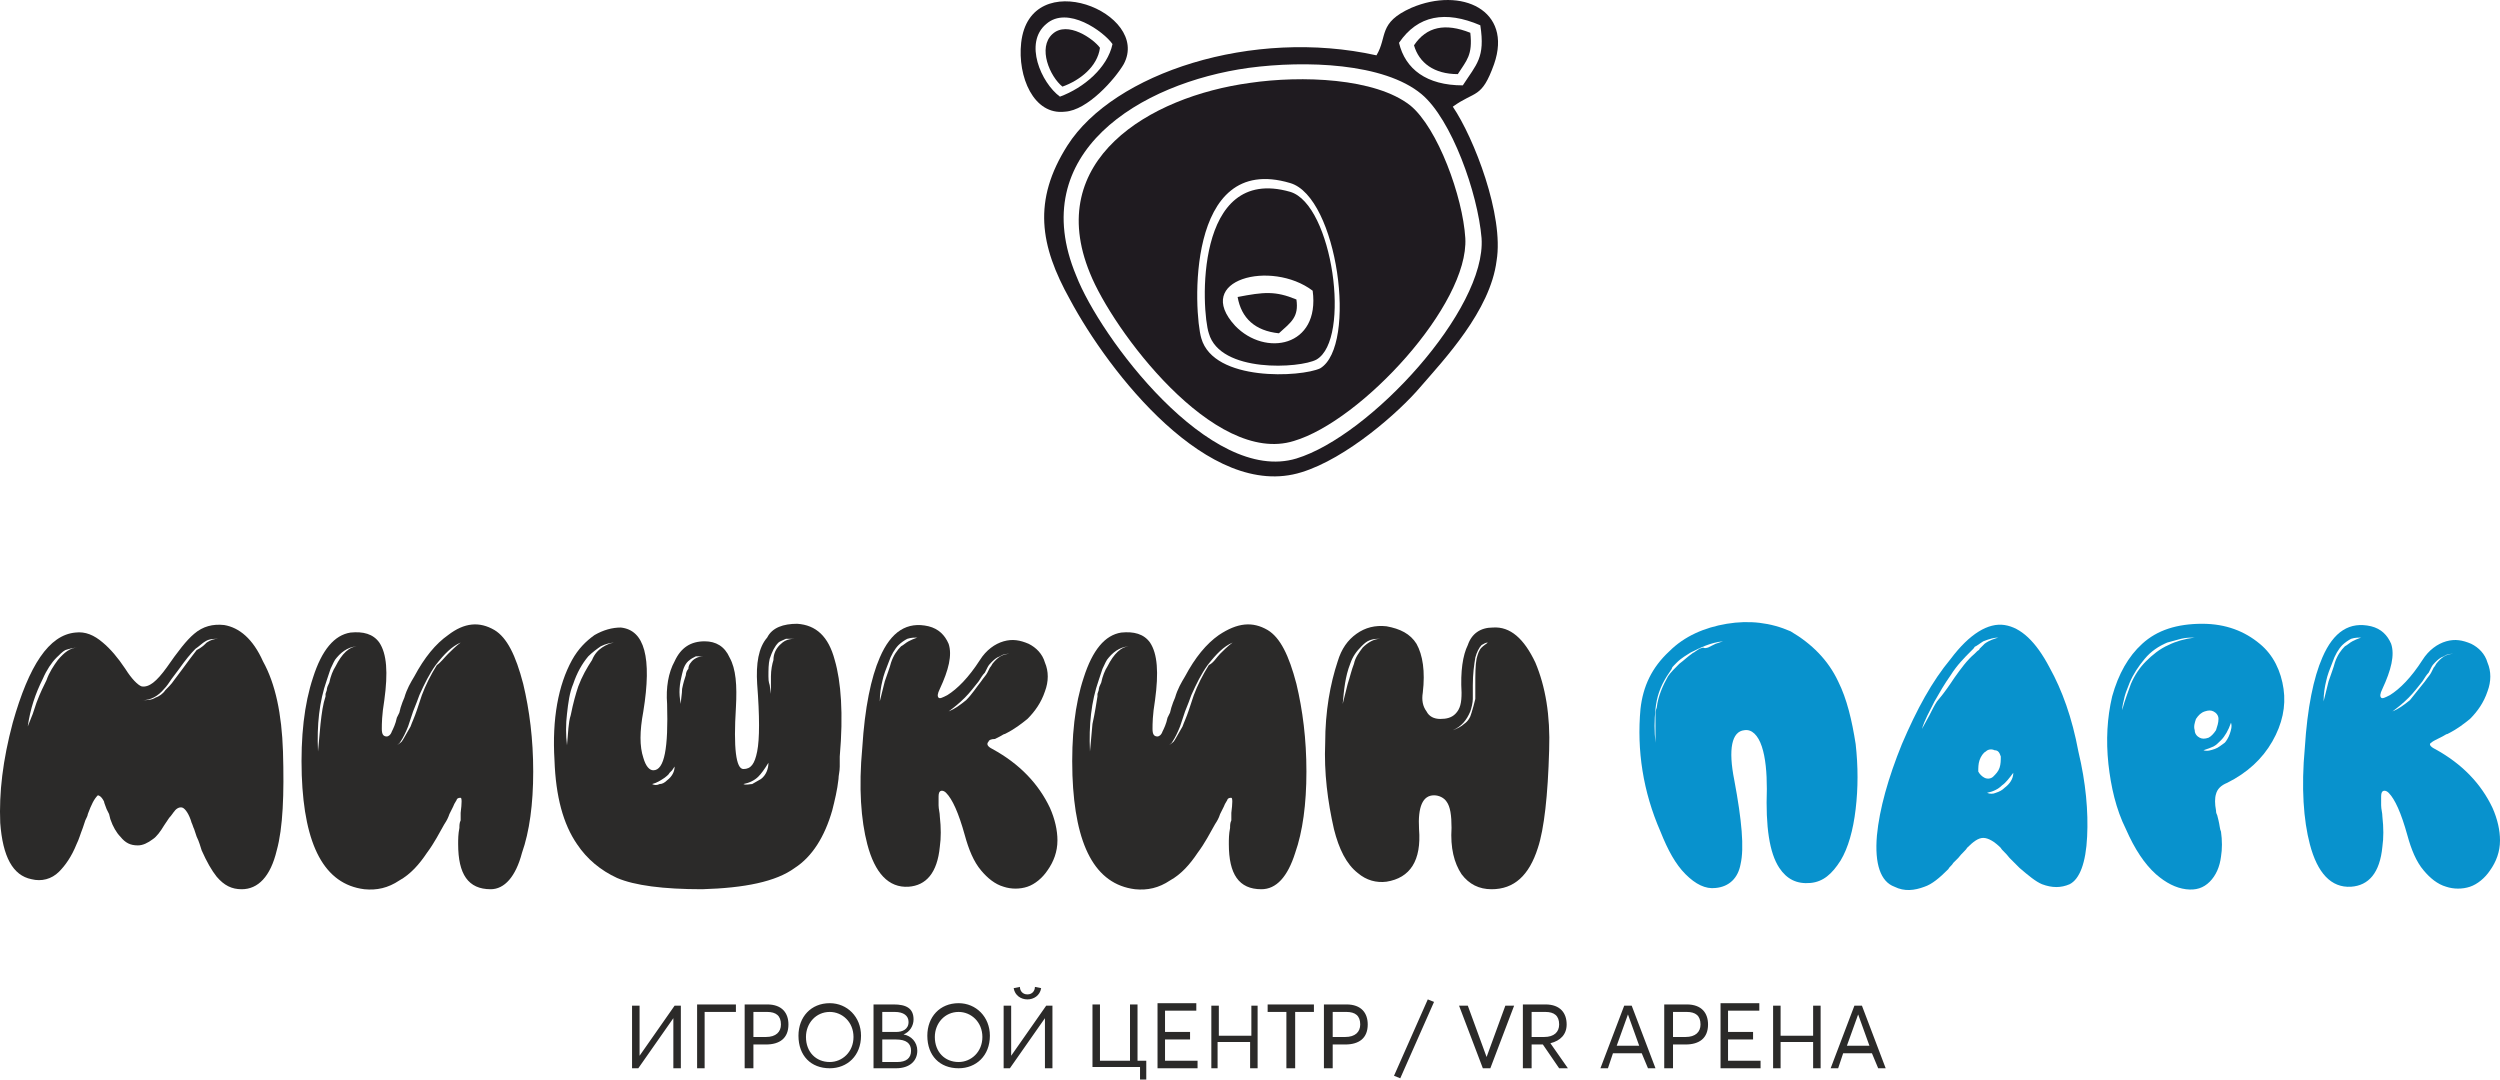 <?xml version="1.0" encoding="UTF-8"?> <svg xmlns="http://www.w3.org/2000/svg" width="88" height="38" viewBox="0 0 88 38" fill="none"><g clip-path="url(#clip0_4_414)"><path fill-rule="evenodd" clip-rule="evenodd" d="M51.139 3.755C51.931 3.182 52.151 3.49 52.592 2.256C53.252 0.361 51.447 -0.476 49.685 0.273C48.496 0.802 48.849 1.286 48.452 1.948C44.092 0.978 39.204 2.565 37.574 5.121C36.341 7.06 36.605 8.647 37.662 10.542C39.028 13.098 42.551 17.638 45.81 16.624C47.395 16.139 49.245 14.509 49.993 13.627C50.83 12.658 52.46 10.939 52.68 9.176C52.944 7.589 51.887 4.856 51.139 3.755ZM49.245 1.507C49.905 0.537 50.874 0.361 52.107 0.89C52.284 2.036 51.975 2.256 51.491 3.005C50.214 3.005 49.465 2.432 49.245 1.507ZM43.96 2.388C45.942 2.124 48.716 2.212 50.038 3.314C51.094 4.195 52.019 6.796 52.151 8.382C52.328 10.895 48.232 15.346 45.634 16.139C42.595 17.065 38.719 11.864 37.883 9.705C36.077 5.385 40.129 2.917 43.96 2.388Z" fill="#1F1B20"></path><path fill-rule="evenodd" clip-rule="evenodd" d="M41.67 11.908C42.242 14.244 49.773 15.919 47.307 8.162C46.999 7.148 46.647 6.355 45.854 6.002C42.419 4.372 41.009 9.088 41.67 11.908ZM42.286 11.908C42.022 11.027 41.714 5.341 45.413 6.443C47.087 6.928 47.791 12.173 46.47 12.966C45.81 13.275 42.727 13.451 42.286 11.908Z" fill="#1F1B20"></path><path fill-rule="evenodd" clip-rule="evenodd" d="M39.556 2.256C40.525 0.449 36.253 -1.27 35.945 1.507C35.813 2.697 36.385 4.063 37.486 3.931C38.279 3.887 39.248 2.785 39.556 2.256ZM37.31 3.402C36.649 2.917 36.033 1.507 36.826 0.846C37.574 0.185 38.851 1.11 39.16 1.551C38.983 2.388 38.147 3.094 37.31 3.402Z" fill="#1F1B20"></path><path fill-rule="evenodd" clip-rule="evenodd" d="M44.004 2.917C40.437 3.402 36.737 5.65 38.367 9.616C39.16 11.6 42.727 16.404 45.545 15.522C47.924 14.817 51.711 10.718 51.579 8.382C51.491 6.928 50.61 4.504 49.641 3.711C48.408 2.741 45.81 2.653 44.004 2.917ZM41.89 11.688C41.274 9.088 42.595 4.768 45.766 6.223C46.47 6.575 46.779 7.281 47.087 8.206C49.377 15.39 42.419 13.848 41.89 11.688Z" fill="#1F1B20"></path><path fill-rule="evenodd" clip-rule="evenodd" d="M42.551 11.732C42.947 13.142 45.766 12.966 46.338 12.658C47.571 11.952 46.911 7.192 45.413 6.752C42.022 5.782 42.286 10.939 42.551 11.732ZM46.206 10.233C46.47 12.217 44.533 12.569 43.476 11.467C41.978 9.837 44.753 9.132 46.206 10.233Z" fill="#1F1B20"></path><path fill-rule="evenodd" clip-rule="evenodd" d="M49.773 1.595C49.95 2.212 50.478 2.609 51.315 2.609C51.623 2.124 51.843 1.948 51.755 1.154C50.874 0.802 50.214 0.934 49.773 1.595Z" fill="#1F1B20"></path><path fill-rule="evenodd" clip-rule="evenodd" d="M37.398 3.049C38.015 2.829 38.631 2.344 38.719 1.683C38.499 1.375 37.574 0.714 37.046 1.198C36.517 1.683 36.958 2.697 37.398 3.049Z" fill="#1F1B20"></path><path fill-rule="evenodd" clip-rule="evenodd" d="M45.017 11.732C45.457 11.335 45.722 11.159 45.634 10.542C44.885 10.233 44.489 10.277 43.564 10.454C43.696 11.203 44.18 11.644 45.017 11.732Z" fill="#1F1B20"></path><path d="M9.961 26.453C10.005 27.951 9.961 29.141 9.741 29.934C9.521 30.86 9.08 31.301 8.508 31.301C8.156 31.301 7.891 31.169 7.627 30.86C7.451 30.64 7.275 30.331 7.099 29.934C7.055 29.802 7.011 29.626 6.922 29.45L6.834 29.185C6.79 29.097 6.79 29.053 6.746 28.965C6.658 28.656 6.526 28.48 6.438 28.436C6.35 28.392 6.218 28.436 6.13 28.568C6.086 28.612 6.042 28.7 5.954 28.789L5.777 29.053C5.645 29.273 5.513 29.45 5.381 29.538C5.205 29.67 5.029 29.758 4.853 29.758C4.588 29.758 4.412 29.67 4.236 29.45C4.104 29.317 3.972 29.097 3.884 28.833L3.84 28.656L3.752 28.48C3.708 28.348 3.663 28.26 3.663 28.216C3.575 28.039 3.487 27.995 3.443 27.995C3.311 28.128 3.223 28.304 3.091 28.656C3.091 28.7 3.047 28.789 3.003 28.877L2.915 29.141C2.827 29.361 2.783 29.538 2.695 29.714C2.518 30.155 2.298 30.463 2.078 30.684C1.814 30.948 1.461 31.036 1.109 30.948C0.449 30.816 0.096 30.155 0.008 28.965C-0.036 27.907 0.096 26.761 0.449 25.439C1.021 23.412 1.726 22.354 2.651 22.266C3.003 22.222 3.311 22.354 3.619 22.618C3.884 22.839 4.148 23.147 4.412 23.544C4.632 23.896 4.853 24.117 4.985 24.161C5.249 24.205 5.513 23.985 5.865 23.5C6.262 22.927 6.57 22.53 6.834 22.31C7.143 22.045 7.495 21.957 7.891 22.001C8.42 22.089 8.904 22.486 9.257 23.279C9.697 24.073 9.917 25.13 9.961 26.453ZM2.034 23.235C2.254 22.971 2.474 22.794 2.739 22.794C2.607 22.794 2.43 22.839 2.298 22.883C2.21 22.927 2.078 23.059 1.99 23.147C1.814 23.323 1.638 23.588 1.506 23.896C1.241 24.425 1.065 24.954 0.977 25.571L1.153 25.13C1.197 24.998 1.241 24.866 1.285 24.734C1.417 24.381 1.55 24.117 1.638 23.94C1.726 23.676 1.902 23.412 2.034 23.235ZM7.275 22.618C7.407 22.53 7.539 22.486 7.671 22.486C7.539 22.486 7.363 22.486 7.231 22.574C7.143 22.618 7.011 22.75 6.878 22.839C6.702 23.015 6.526 23.235 6.306 23.544L6.042 23.896C5.954 24.029 5.865 24.161 5.777 24.249C5.557 24.513 5.293 24.646 5.029 24.646C5.161 24.646 5.337 24.646 5.469 24.558C5.601 24.513 5.733 24.425 5.821 24.293C5.91 24.205 6.042 24.073 6.13 23.94L6.394 23.588C6.614 23.279 6.79 23.059 6.922 22.883C7.099 22.794 7.187 22.706 7.275 22.618Z" fill="#2B2A29"></path><path d="M17.404 22.177C17.844 22.442 18.153 23.059 18.417 24.073C18.637 24.998 18.769 26.012 18.769 27.158C18.769 28.304 18.637 29.273 18.373 30.023C18.153 30.86 17.756 31.301 17.272 31.301C16.479 31.301 16.127 30.772 16.127 29.714C16.127 29.538 16.127 29.361 16.171 29.141C16.171 29.053 16.171 28.965 16.215 28.877V28.612C16.259 28.26 16.259 28.083 16.215 28.083C16.171 28.083 16.127 28.083 16.083 28.128C16.083 28.172 15.995 28.26 15.951 28.392C15.907 28.48 15.863 28.568 15.819 28.656C15.774 28.789 15.73 28.877 15.642 29.009C15.466 29.317 15.29 29.67 15.026 30.023C14.762 30.419 14.453 30.772 14.057 30.992C13.661 31.257 13.264 31.345 12.824 31.301C11.415 31.125 10.71 29.758 10.622 27.29C10.578 25.924 10.71 24.778 11.018 23.852C11.326 22.883 11.767 22.354 12.339 22.266C12.78 22.222 13.132 22.31 13.352 22.618C13.617 23.015 13.661 23.676 13.528 24.646C13.44 25.174 13.44 25.483 13.44 25.659C13.44 25.836 13.484 25.924 13.617 25.924C13.661 25.924 13.749 25.88 13.793 25.747C13.837 25.659 13.925 25.483 13.969 25.263L14.057 25.086L14.101 24.91C14.145 24.778 14.189 24.646 14.233 24.558C14.321 24.249 14.453 24.029 14.585 23.808C14.938 23.147 15.334 22.662 15.774 22.354C16.347 21.913 16.875 21.869 17.404 22.177ZM11.459 24.513V24.425L11.503 24.293C11.503 24.205 11.547 24.117 11.591 24.029C11.635 23.808 11.723 23.588 11.811 23.456C12.031 23.015 12.295 22.75 12.604 22.75C12.339 22.75 12.075 22.883 11.855 23.147C11.767 23.235 11.723 23.367 11.635 23.544C11.591 23.676 11.547 23.808 11.503 23.94C11.238 24.69 11.15 25.527 11.194 26.453L11.282 25.483C11.326 25.086 11.37 24.778 11.459 24.513ZM15.774 23.015C15.907 22.883 16.039 22.75 16.215 22.618C15.907 22.75 15.642 23.015 15.334 23.412C15.114 23.72 14.938 24.073 14.762 24.469C14.717 24.602 14.629 24.822 14.541 25.042L14.365 25.571C14.277 25.791 14.189 25.968 14.101 26.1C14.057 26.188 13.969 26.232 13.881 26.276C13.969 26.232 14.057 26.188 14.145 26.1C14.233 25.968 14.321 25.791 14.453 25.571C14.497 25.439 14.585 25.263 14.674 24.998L14.85 24.469C14.982 24.117 15.158 23.764 15.378 23.412C15.51 23.323 15.642 23.147 15.774 23.015Z" fill="#2B2A29"></path><path d="M28.062 21.957C28.722 22.001 29.163 22.398 29.383 23.235C29.603 23.985 29.691 25.13 29.559 26.629V26.805C29.559 26.893 29.559 26.938 29.559 26.982C29.559 27.158 29.515 27.29 29.515 27.422C29.471 27.819 29.383 28.172 29.295 28.524C29.03 29.45 28.59 30.155 27.974 30.552C27.313 31.036 26.212 31.257 24.715 31.301C23.349 31.301 22.336 31.169 21.72 30.904C21.147 30.64 20.663 30.243 20.311 29.714C19.826 29.009 19.562 28.039 19.518 26.761C19.43 25.307 19.65 24.117 20.134 23.235C20.355 22.839 20.619 22.574 20.927 22.354C21.235 22.177 21.544 22.089 21.852 22.089C22.689 22.177 22.953 23.147 22.645 25.042C22.513 25.747 22.513 26.276 22.645 26.673C22.733 26.982 22.865 27.114 22.997 27.114C23.393 27.114 23.526 26.32 23.482 24.778C23.437 24.205 23.526 23.676 23.746 23.279C23.966 22.794 24.318 22.574 24.803 22.574C25.199 22.574 25.507 22.75 25.683 23.147C25.904 23.544 25.948 24.117 25.904 24.91C25.816 26.32 25.904 27.07 26.168 27.07C26.432 27.07 26.564 26.893 26.652 26.453C26.74 26.012 26.74 25.219 26.652 24.073C26.608 23.367 26.696 22.794 27.005 22.442C27.181 22.089 27.577 21.957 28.062 21.957ZM21.191 22.794C21.323 22.706 21.5 22.618 21.676 22.618C21.5 22.618 21.323 22.662 21.147 22.75C21.015 22.839 20.839 22.971 20.707 23.103C20.487 23.367 20.311 23.676 20.178 24.073C20.046 24.381 20.002 24.734 19.958 25.13C19.914 25.483 19.914 25.88 19.958 26.232C20.002 25.791 20.002 25.439 20.09 25.174C20.178 24.734 20.267 24.425 20.355 24.161C20.487 23.808 20.663 23.5 20.839 23.235C20.927 23.015 21.059 22.883 21.191 22.794ZM23.482 27.466C23.658 27.334 23.746 27.158 23.746 26.982L23.658 27.114L23.57 27.202C23.526 27.29 23.437 27.334 23.393 27.378C23.261 27.466 23.129 27.555 22.953 27.599C23.041 27.643 23.129 27.643 23.217 27.599C23.305 27.599 23.393 27.555 23.482 27.466ZM24.318 23.323C24.406 23.191 24.582 23.103 24.759 23.103C24.671 23.103 24.582 23.103 24.494 23.103C24.406 23.147 24.318 23.191 24.274 23.235C24.142 23.323 24.054 23.5 24.01 23.72C23.922 24.073 23.878 24.381 23.966 24.778C23.966 24.602 24.01 24.425 24.01 24.249C24.054 24.029 24.098 23.896 24.142 23.764C24.142 23.676 24.186 23.588 24.23 23.544C24.23 23.456 24.274 23.367 24.318 23.323ZM26.785 27.422C26.961 27.29 27.049 27.07 27.049 26.849C26.917 27.07 26.785 27.246 26.696 27.334C26.564 27.466 26.388 27.555 26.168 27.599C26.256 27.643 26.388 27.599 26.476 27.599C26.564 27.555 26.696 27.466 26.785 27.422ZM27.445 22.706C27.577 22.574 27.709 22.486 27.974 22.486C27.886 22.486 27.753 22.486 27.665 22.486C27.577 22.53 27.445 22.574 27.401 22.618C27.269 22.75 27.181 22.927 27.093 23.191C27.049 23.367 27.049 23.588 27.049 23.808C27.049 23.896 27.049 23.985 27.093 24.117L27.137 24.425C27.137 24.337 27.137 24.249 27.137 24.117V23.808C27.137 23.588 27.181 23.367 27.225 23.235C27.225 23.015 27.313 22.839 27.445 22.706Z" fill="#2B2A29"></path><path d="M34.932 26.364C35.901 26.893 36.561 27.599 36.958 28.436C37.134 28.833 37.222 29.229 37.222 29.582C37.222 29.979 37.09 30.331 36.87 30.64C36.694 30.904 36.429 31.125 36.165 31.213C35.901 31.301 35.593 31.301 35.328 31.213C35.02 31.125 34.756 30.904 34.535 30.64C34.271 30.331 34.095 29.89 33.963 29.406C33.743 28.612 33.523 28.128 33.302 27.907C33.214 27.819 33.126 27.819 33.082 27.863C33.038 27.907 33.038 27.995 33.038 28.083V28.172C33.038 28.216 33.038 28.26 33.038 28.348C33.038 28.48 33.082 28.612 33.082 28.744C33.126 29.141 33.126 29.494 33.082 29.802C32.994 30.728 32.598 31.169 31.981 31.213C31.276 31.257 30.792 30.728 30.528 29.714C30.308 28.877 30.22 27.731 30.352 26.32C30.44 24.91 30.66 23.852 30.968 23.147C31.365 22.222 31.937 21.869 32.686 22.045C33.038 22.133 33.258 22.354 33.391 22.662C33.523 23.059 33.391 23.588 33.082 24.249C32.994 24.425 32.994 24.513 33.038 24.558C33.082 24.602 33.17 24.558 33.346 24.469C33.699 24.249 34.095 23.852 34.492 23.235C34.712 22.883 35.02 22.662 35.328 22.574C35.636 22.486 35.901 22.53 36.209 22.662C36.473 22.794 36.694 23.015 36.782 23.323C36.914 23.632 36.914 23.985 36.782 24.337C36.649 24.734 36.429 25.042 36.165 25.307C35.945 25.483 35.725 25.659 35.372 25.836C35.328 25.836 35.284 25.88 35.196 25.924L35.02 26.012C34.888 26.012 34.8 26.056 34.8 26.1C34.712 26.188 34.756 26.276 34.932 26.364ZM31.981 22.574C32.069 22.53 32.157 22.486 32.289 22.442C32.201 22.442 32.069 22.442 31.937 22.486C31.849 22.53 31.717 22.618 31.629 22.706C31.497 22.839 31.365 23.059 31.276 23.323C31.189 23.544 31.1 23.764 31.056 23.985C31.012 24.161 30.968 24.425 30.968 24.69L31.144 23.985C31.233 23.72 31.321 23.5 31.365 23.323C31.453 23.059 31.585 22.883 31.717 22.75C31.805 22.706 31.893 22.618 31.981 22.574ZM34.535 23.985C34.624 23.852 34.712 23.764 34.756 23.676L34.844 23.5C34.888 23.456 34.932 23.367 34.932 23.367C35.108 23.147 35.284 23.015 35.548 23.015C35.416 23.015 35.328 23.015 35.196 23.103C35.064 23.147 34.976 23.235 34.888 23.323C34.844 23.367 34.8 23.412 34.756 23.5L34.668 23.676C34.58 23.764 34.535 23.852 34.447 23.985C34.271 24.205 34.139 24.381 33.963 24.558C33.743 24.778 33.567 24.91 33.391 25.042C33.611 24.954 33.787 24.822 34.007 24.646C34.227 24.425 34.359 24.205 34.535 23.985Z" fill="#2B2A29"></path><path d="M44.621 22.177C45.061 22.442 45.369 23.059 45.634 24.073C45.854 24.998 45.986 26.012 45.986 27.158C45.986 28.304 45.854 29.273 45.59 30.023C45.325 30.86 44.929 31.301 44.4 31.301C43.608 31.301 43.255 30.772 43.255 29.714C43.255 29.538 43.255 29.361 43.299 29.141C43.299 29.053 43.299 28.965 43.343 28.877V28.612C43.388 28.26 43.388 28.083 43.343 28.083C43.299 28.083 43.255 28.083 43.211 28.128C43.211 28.172 43.123 28.26 43.079 28.392C43.035 28.48 42.991 28.568 42.947 28.656C42.903 28.789 42.859 28.877 42.771 29.009C42.595 29.317 42.419 29.67 42.154 30.023C41.89 30.419 41.582 30.772 41.185 30.992C40.789 31.257 40.393 31.345 39.952 31.301C38.543 31.125 37.839 29.758 37.75 27.29C37.706 25.924 37.839 24.778 38.147 23.852C38.455 22.883 38.895 22.354 39.468 22.266C39.908 22.222 40.261 22.31 40.481 22.618C40.745 23.015 40.789 23.676 40.657 24.646C40.569 25.174 40.569 25.483 40.569 25.659C40.569 25.836 40.613 25.924 40.745 25.924C40.789 25.924 40.877 25.88 40.921 25.747C40.965 25.659 41.053 25.483 41.097 25.263L41.185 25.086L41.23 24.91C41.274 24.778 41.318 24.646 41.362 24.558C41.45 24.249 41.582 24.029 41.714 23.808C42.066 23.147 42.463 22.662 42.903 22.354C43.564 21.913 44.092 21.869 44.621 22.177ZM38.631 24.513V24.425L38.675 24.293C38.675 24.205 38.719 24.117 38.763 24.029C38.807 23.808 38.895 23.588 38.983 23.456C39.204 23.015 39.468 22.75 39.776 22.75C39.512 22.75 39.248 22.883 39.028 23.147C38.94 23.235 38.895 23.367 38.807 23.544C38.763 23.676 38.719 23.808 38.675 23.94C38.411 24.69 38.323 25.527 38.367 26.453L38.455 25.483C38.543 25.086 38.587 24.778 38.631 24.513ZM42.947 23.015C43.079 22.883 43.211 22.75 43.388 22.618C43.079 22.75 42.815 23.015 42.507 23.412C42.286 23.72 42.11 24.073 41.934 24.469C41.89 24.602 41.802 24.822 41.714 25.042L41.538 25.571C41.45 25.791 41.362 25.968 41.274 26.1C41.23 26.188 41.142 26.232 41.053 26.276C41.142 26.232 41.23 26.188 41.318 26.1C41.406 25.968 41.494 25.791 41.626 25.571C41.67 25.439 41.758 25.263 41.846 24.998L42.022 24.469C42.154 24.117 42.331 23.764 42.551 23.412C42.727 23.323 42.815 23.147 42.947 23.015Z" fill="#2B2A29"></path><path d="M52.548 22.089C53.164 22.045 53.649 22.486 54.045 23.323C54.398 24.161 54.574 25.174 54.53 26.409C54.486 27.995 54.353 29.185 54.133 29.846C53.825 30.816 53.297 31.301 52.504 31.301C52.063 31.301 51.711 31.125 51.447 30.772C51.183 30.375 51.05 29.846 51.094 29.141C51.094 28.7 51.05 28.392 50.918 28.216C50.83 28.083 50.654 27.995 50.478 27.995C50.082 27.995 49.905 28.392 49.95 29.185C50.038 30.287 49.641 30.904 48.804 31.036C48.452 31.08 48.1 30.992 47.791 30.728C47.395 30.419 47.131 29.89 46.955 29.185C46.735 28.216 46.602 27.202 46.647 26.144C46.647 25.042 46.823 24.073 47.087 23.279C47.219 22.839 47.439 22.53 47.748 22.31C48.056 22.089 48.408 22.001 48.804 22.045C49.289 22.133 49.641 22.31 49.861 22.662C50.082 23.059 50.17 23.632 50.082 24.381C50.038 24.646 50.082 24.866 50.214 25.042C50.302 25.219 50.478 25.307 50.698 25.307C50.918 25.307 51.094 25.263 51.227 25.13C51.403 24.954 51.447 24.734 51.447 24.381C51.403 23.632 51.491 23.059 51.667 22.706C51.799 22.31 52.107 22.089 52.548 22.089ZM47.968 22.794C48.144 22.618 48.364 22.486 48.584 22.486C48.452 22.486 48.364 22.486 48.232 22.53C48.1 22.574 48.012 22.662 47.924 22.75C47.748 22.927 47.615 23.103 47.527 23.367C47.351 23.808 47.307 24.293 47.263 24.778L47.439 24.073C47.527 23.808 47.571 23.588 47.659 23.367C47.703 23.147 47.836 22.971 47.968 22.794ZM52.372 22.618C52.284 22.618 52.24 22.662 52.151 22.706C52.063 22.794 51.975 22.971 51.931 23.147C51.887 23.412 51.843 23.72 51.843 24.117V24.381C51.843 24.469 51.843 24.558 51.843 24.602C51.843 24.734 51.799 24.91 51.755 25.042C51.623 25.351 51.447 25.571 51.139 25.703C51.271 25.659 51.447 25.571 51.535 25.483C51.667 25.395 51.755 25.263 51.799 25.086C51.843 24.954 51.887 24.778 51.931 24.602C51.931 24.513 51.931 24.469 51.931 24.337V24.117C51.931 23.764 51.931 23.412 51.975 23.191C52.019 23.015 52.063 22.883 52.151 22.794C52.24 22.706 52.328 22.662 52.372 22.618Z" fill="#2B2A29"></path><path d="M64.703 23.985C65.011 24.602 65.187 25.351 65.319 26.188C65.407 26.982 65.407 27.731 65.319 28.48C65.231 29.229 65.055 29.846 64.791 30.287C64.483 30.772 64.174 31.036 63.734 31.08C63.249 31.125 62.897 30.948 62.633 30.552C62.281 30.023 62.148 29.097 62.193 27.775C62.193 27.202 62.148 26.673 62.016 26.276C61.884 25.88 61.664 25.659 61.4 25.703C60.959 25.747 60.827 26.364 61.048 27.466C61.312 28.877 61.4 29.846 61.268 30.419C61.18 30.904 60.871 31.213 60.387 31.257C60.035 31.301 59.682 31.125 59.33 30.772C58.978 30.419 58.713 29.934 58.449 29.273C57.833 27.863 57.612 26.409 57.745 24.954C57.833 24.161 58.141 23.5 58.758 22.927C59.286 22.398 59.991 22.089 60.783 21.957C61.576 21.825 62.325 21.913 63.029 22.222C63.778 22.662 64.35 23.235 64.703 23.985ZM60.123 22.794C60.211 22.75 60.299 22.706 60.387 22.662L60.651 22.574C60.211 22.618 59.858 22.794 59.506 22.971C59.374 23.059 59.198 23.147 59.022 23.323L58.934 23.412C58.89 23.456 58.846 23.5 58.846 23.544L58.669 23.808C58.449 24.161 58.317 24.513 58.273 24.954C58.229 25.351 58.229 25.747 58.273 26.144V25.836C58.273 25.703 58.273 25.615 58.273 25.527V25.219C58.273 25.13 58.273 24.998 58.317 24.91C58.361 24.513 58.537 24.117 58.713 23.808C58.801 23.676 58.934 23.544 59.11 23.367C59.286 23.235 59.418 23.103 59.55 23.015C59.594 22.971 59.638 22.971 59.682 22.927L59.814 22.839L59.947 22.794C60.035 22.839 60.079 22.794 60.123 22.794Z" fill="#0892CD"></path><path d="M70.56 22.001C71.133 22.089 71.661 22.574 72.146 23.5C72.586 24.293 72.938 25.263 73.159 26.453C73.423 27.555 73.511 28.568 73.467 29.45C73.423 30.375 73.203 30.948 72.85 31.125C72.542 31.257 72.234 31.257 71.881 31.125C71.661 31.036 71.397 30.816 71.089 30.552L70.736 30.199C70.604 30.023 70.472 29.934 70.428 29.846C70.208 29.626 69.988 29.494 69.811 29.494C69.635 29.494 69.459 29.626 69.239 29.846C69.195 29.934 69.063 30.023 68.931 30.199L68.754 30.375C68.71 30.463 68.622 30.507 68.578 30.596C68.27 30.904 68.006 31.125 67.742 31.213C67.389 31.345 67.037 31.389 66.685 31.213C66.2 31.036 65.98 30.419 66.068 29.406C66.156 28.48 66.465 27.378 66.949 26.188C67.477 24.954 68.006 23.985 68.666 23.191C69.327 22.31 69.988 21.913 70.56 22.001ZM68.799 23.852C69.019 23.544 69.239 23.235 69.503 23.015L69.591 22.927C69.635 22.883 69.679 22.883 69.679 22.839L69.856 22.662C70.032 22.53 70.208 22.486 70.34 22.442C70.208 22.442 70.032 22.486 69.811 22.574L69.547 22.75C69.503 22.75 69.503 22.794 69.459 22.839L69.371 22.927C69.151 23.147 68.887 23.412 68.666 23.764C68.446 24.073 68.27 24.381 68.094 24.69C67.918 25.042 67.742 25.351 67.653 25.659L67.918 25.174C68.006 24.998 68.094 24.822 68.182 24.69C68.446 24.381 68.622 24.117 68.799 23.852ZM69.856 27.378C69.944 27.422 70.076 27.422 70.164 27.334C70.252 27.246 70.34 27.158 70.384 27.026C70.428 26.893 70.428 26.761 70.428 26.629C70.384 26.497 70.34 26.409 70.208 26.409C70.12 26.364 69.988 26.364 69.9 26.453C69.811 26.497 69.723 26.629 69.679 26.761C69.635 26.893 69.635 27.026 69.635 27.158C69.679 27.246 69.767 27.334 69.856 27.378ZM70.56 27.731C70.736 27.599 70.868 27.422 70.868 27.202C70.736 27.378 70.604 27.555 70.472 27.643C70.34 27.775 70.164 27.863 69.944 27.907C70.032 27.951 70.164 27.951 70.252 27.907C70.384 27.863 70.472 27.819 70.56 27.731Z" fill="#0892CD"></path><path d="M77.519 21.957C78.355 21.957 79.016 22.222 79.544 22.662C80.029 23.059 80.293 23.632 80.381 24.249C80.469 24.866 80.337 25.483 79.985 26.1C79.632 26.717 79.104 27.202 78.399 27.555C78.179 27.643 78.047 27.775 78.003 27.951C77.959 28.083 77.959 28.304 78.003 28.524C78.003 28.568 78.003 28.612 78.047 28.7L78.091 28.877C78.135 29.053 78.135 29.185 78.179 29.273C78.223 29.582 78.223 29.89 78.179 30.155C78.135 30.507 78.003 30.816 77.783 31.036C77.562 31.257 77.298 31.345 76.946 31.301C76.594 31.257 76.241 31.08 75.889 30.772C75.493 30.419 75.14 29.89 74.832 29.185C74.48 28.48 74.304 27.687 74.216 26.893C74.127 26.056 74.171 25.263 74.348 24.513C74.568 23.72 74.92 23.103 75.405 22.662C75.933 22.177 76.638 21.957 77.519 21.957ZM76.329 22.706C76.594 22.574 76.902 22.486 77.254 22.442C77.122 22.442 76.946 22.442 76.77 22.486C76.594 22.53 76.462 22.574 76.285 22.618C75.977 22.75 75.713 22.927 75.493 23.191C75.272 23.456 75.096 23.72 74.964 24.029C74.92 24.161 74.832 24.337 74.788 24.513C74.744 24.69 74.7 24.866 74.7 24.998C74.788 24.646 74.92 24.337 75.008 24.073C75.14 23.764 75.317 23.5 75.537 23.279C75.757 23.059 76.021 22.839 76.329 22.706ZM77.298 25.307C77.254 25.439 77.21 25.571 77.254 25.703C77.254 25.836 77.342 25.924 77.43 25.968C77.519 26.012 77.607 26.012 77.739 25.968C77.827 25.924 77.915 25.836 78.003 25.703C78.047 25.571 78.091 25.439 78.091 25.307C78.091 25.174 78.003 25.086 77.915 25.042C77.827 24.998 77.739 24.998 77.607 25.042C77.474 25.086 77.386 25.174 77.298 25.307ZM78.487 25.836C78.531 25.703 78.575 25.571 78.531 25.439C78.443 25.703 78.311 25.924 78.179 26.056C78.091 26.144 78.003 26.232 77.915 26.276C77.827 26.32 77.695 26.364 77.562 26.409C77.695 26.453 77.827 26.409 77.959 26.364C78.091 26.32 78.179 26.232 78.311 26.144C78.355 26.1 78.443 25.968 78.487 25.836Z" fill="#0892CD"></path><path d="M85.71 26.364C86.679 26.893 87.339 27.599 87.736 28.436C87.912 28.833 88 29.229 88 29.582C88 29.979 87.868 30.331 87.648 30.64C87.472 30.904 87.207 31.125 86.943 31.213C86.679 31.301 86.371 31.301 86.106 31.213C85.798 31.125 85.534 30.904 85.314 30.64C85.049 30.331 84.873 29.89 84.741 29.406C84.521 28.612 84.301 28.128 84.08 27.907C83.992 27.819 83.904 27.819 83.86 27.863C83.816 27.907 83.816 27.995 83.816 28.083V28.172C83.816 28.216 83.816 28.26 83.816 28.348C83.816 28.48 83.86 28.612 83.86 28.744C83.904 29.141 83.904 29.494 83.86 29.802C83.772 30.728 83.376 31.169 82.759 31.213C82.055 31.257 81.57 30.728 81.306 29.714C81.086 28.877 80.998 27.731 81.13 26.32C81.218 24.91 81.438 23.852 81.746 23.147C82.143 22.222 82.715 21.869 83.464 22.045C83.816 22.133 84.036 22.354 84.168 22.662C84.301 23.059 84.168 23.588 83.86 24.249C83.772 24.425 83.772 24.513 83.816 24.558C83.86 24.602 83.948 24.558 84.124 24.469C84.477 24.249 84.873 23.852 85.269 23.235C85.49 22.883 85.798 22.662 86.106 22.574C86.415 22.486 86.679 22.53 86.987 22.662C87.251 22.794 87.472 23.015 87.56 23.323C87.692 23.632 87.692 23.985 87.56 24.337C87.427 24.734 87.207 25.042 86.943 25.307C86.723 25.483 86.503 25.659 86.15 25.836C86.106 25.836 86.062 25.88 85.974 25.924L85.798 26.012C85.71 26.056 85.622 26.1 85.578 26.144C85.49 26.188 85.534 26.276 85.71 26.364ZM82.803 22.574C82.891 22.53 82.979 22.486 83.112 22.442C83.023 22.442 82.891 22.442 82.759 22.486C82.671 22.53 82.539 22.618 82.451 22.706C82.319 22.839 82.187 23.059 82.099 23.323C82.011 23.544 81.922 23.764 81.878 23.985C81.834 24.161 81.79 24.425 81.79 24.69L81.966 23.985C82.055 23.72 82.143 23.5 82.187 23.323C82.275 23.059 82.407 22.883 82.539 22.75C82.627 22.706 82.715 22.618 82.803 22.574ZM85.358 23.985C85.446 23.852 85.534 23.764 85.578 23.676L85.666 23.5C85.71 23.456 85.754 23.367 85.754 23.367C85.93 23.147 86.106 23.015 86.371 23.015C86.238 23.015 86.15 23.015 86.018 23.103C85.886 23.147 85.798 23.235 85.71 23.323C85.666 23.367 85.622 23.412 85.578 23.5L85.49 23.676C85.402 23.764 85.358 23.852 85.269 23.985C85.093 24.205 84.961 24.381 84.785 24.558C84.565 24.778 84.389 24.91 84.213 25.042C84.433 24.954 84.609 24.822 84.829 24.646C85.005 24.425 85.181 24.205 85.358 23.985Z" fill="#0892CD"></path><path d="M65.011 36.81L65.407 35.708L65.804 36.81H65.011ZM64.439 37.603H64.703L64.879 37.075H65.892L66.112 37.603H66.376L65.54 35.4H65.275L64.439 37.603ZM62.413 37.603H62.677V36.678H63.822V37.603H64.086V35.4H63.822V36.457H62.677V35.4H62.413V37.603ZM60.563 37.603H61.972V37.339H60.827V36.59H61.708V36.325H60.827V35.576H61.928V35.312H60.563V37.603ZM58.89 36.502V35.62H59.374C59.682 35.62 59.858 35.752 59.858 36.061C59.858 36.325 59.682 36.502 59.33 36.502H58.89ZM58.89 37.603V36.766H59.33C59.814 36.766 60.123 36.546 60.123 36.061C60.123 35.664 59.903 35.356 59.374 35.356H58.581V37.603H58.89ZM56.908 36.81L57.304 35.708L57.7 36.81H56.908ZM56.335 37.603H56.599L56.776 37.075H57.789L58.009 37.603H58.273L57.436 35.4H57.172L56.335 37.603ZM53.913 36.502V35.62H54.398C54.706 35.62 54.882 35.752 54.882 36.061C54.882 36.325 54.706 36.502 54.353 36.502H53.913ZM53.913 37.603V36.766H54.309L54.882 37.603H55.19L54.574 36.722C54.926 36.634 55.146 36.413 55.146 36.061C55.146 35.664 54.926 35.356 54.398 35.356H53.605V37.603H53.913ZM52.196 37.603H52.46L53.297 35.4H52.988L52.328 37.207L51.667 35.4H51.359L52.196 37.603ZM49.289 37.956L50.478 35.267L50.258 35.179L49.069 37.868L49.289 37.956ZM46.911 36.502V35.62H47.395C47.703 35.62 47.88 35.752 47.88 36.061C47.88 36.325 47.703 36.502 47.351 36.502H46.911ZM46.911 37.603V36.766H47.351C47.836 36.766 48.144 36.546 48.144 36.061C48.144 35.664 47.924 35.356 47.395 35.356H46.602V37.603H46.911ZM45.59 37.603V35.62H46.25V35.356H44.621V35.62H45.281V37.603H45.59ZM42.595 37.603H42.859V36.678H44.004V37.603H44.268V35.4H44.048V36.457H42.903V35.4H42.639V37.603H42.595ZM40.745 37.603H42.154V37.339H41.009V36.59H41.89V36.325H41.009V35.576H42.11V35.312H40.745V37.603ZM40.349 37.339H40.041V35.356H39.776V37.339H38.719V35.356H38.455V37.559H40.129V38H40.349V37.339ZM35.284 37.603H35.548L36.782 35.84V37.603H37.046V35.4H36.826L35.593 37.163V35.4H35.328V37.603H35.284ZM36.165 35.179C36.385 35.179 36.605 35.047 36.649 34.783L36.429 34.739C36.429 34.871 36.341 35.003 36.165 35.003C35.989 35.003 35.901 34.871 35.901 34.739L35.681 34.783C35.725 35.047 35.945 35.179 36.165 35.179ZM33.743 37.383C33.258 37.383 32.906 37.03 32.906 36.502C32.906 36.017 33.258 35.62 33.743 35.62C34.183 35.62 34.58 35.973 34.58 36.502C34.58 37.03 34.183 37.383 33.743 37.383ZM33.743 37.603C34.359 37.603 34.844 37.163 34.844 36.457C34.844 35.796 34.359 35.312 33.743 35.312C33.082 35.312 32.642 35.796 32.642 36.457C32.642 37.163 33.082 37.603 33.743 37.603ZM31.056 36.59H31.541C31.893 36.59 32.069 36.722 32.069 36.986C32.069 37.251 31.893 37.383 31.585 37.383H31.056V36.59ZM31.056 36.325V35.62H31.497C31.805 35.62 31.981 35.752 31.981 35.973C31.981 36.237 31.761 36.325 31.541 36.325H31.056ZM30.748 37.603H31.541C32.025 37.603 32.289 37.339 32.289 36.986C32.289 36.678 32.069 36.457 31.805 36.413C32.025 36.325 32.157 36.105 32.157 35.885C32.157 35.488 31.893 35.356 31.453 35.356H30.748V37.603ZM29.207 37.383C28.722 37.383 28.37 37.03 28.37 36.502C28.37 36.017 28.722 35.62 29.207 35.62C29.647 35.62 30.043 35.973 30.043 36.502C30.043 37.03 29.647 37.383 29.207 37.383ZM29.207 37.603C29.823 37.603 30.308 37.163 30.308 36.457C30.308 35.796 29.823 35.312 29.207 35.312C28.546 35.312 28.106 35.796 28.106 36.457C28.106 37.163 28.546 37.603 29.207 37.603ZM26.52 36.502V35.62H27.005C27.313 35.62 27.489 35.752 27.489 36.061C27.489 36.325 27.313 36.502 26.961 36.502H26.52ZM26.52 37.603V36.766H26.961C27.445 36.766 27.753 36.546 27.753 36.061C27.753 35.664 27.533 35.356 27.005 35.356H26.212V37.603H26.52ZM24.538 37.603H24.803V35.62H25.904V35.356H24.538V37.603ZM22.248 37.603H22.468L23.702 35.84V37.603H23.966V35.4H23.746L22.513 37.163V35.4H22.248V37.603Z" fill="#2B2A29"></path></g><defs><clipPath id="clip0_4_414"><rect width="88" height="38" fill="white"></rect></clipPath></defs></svg> 